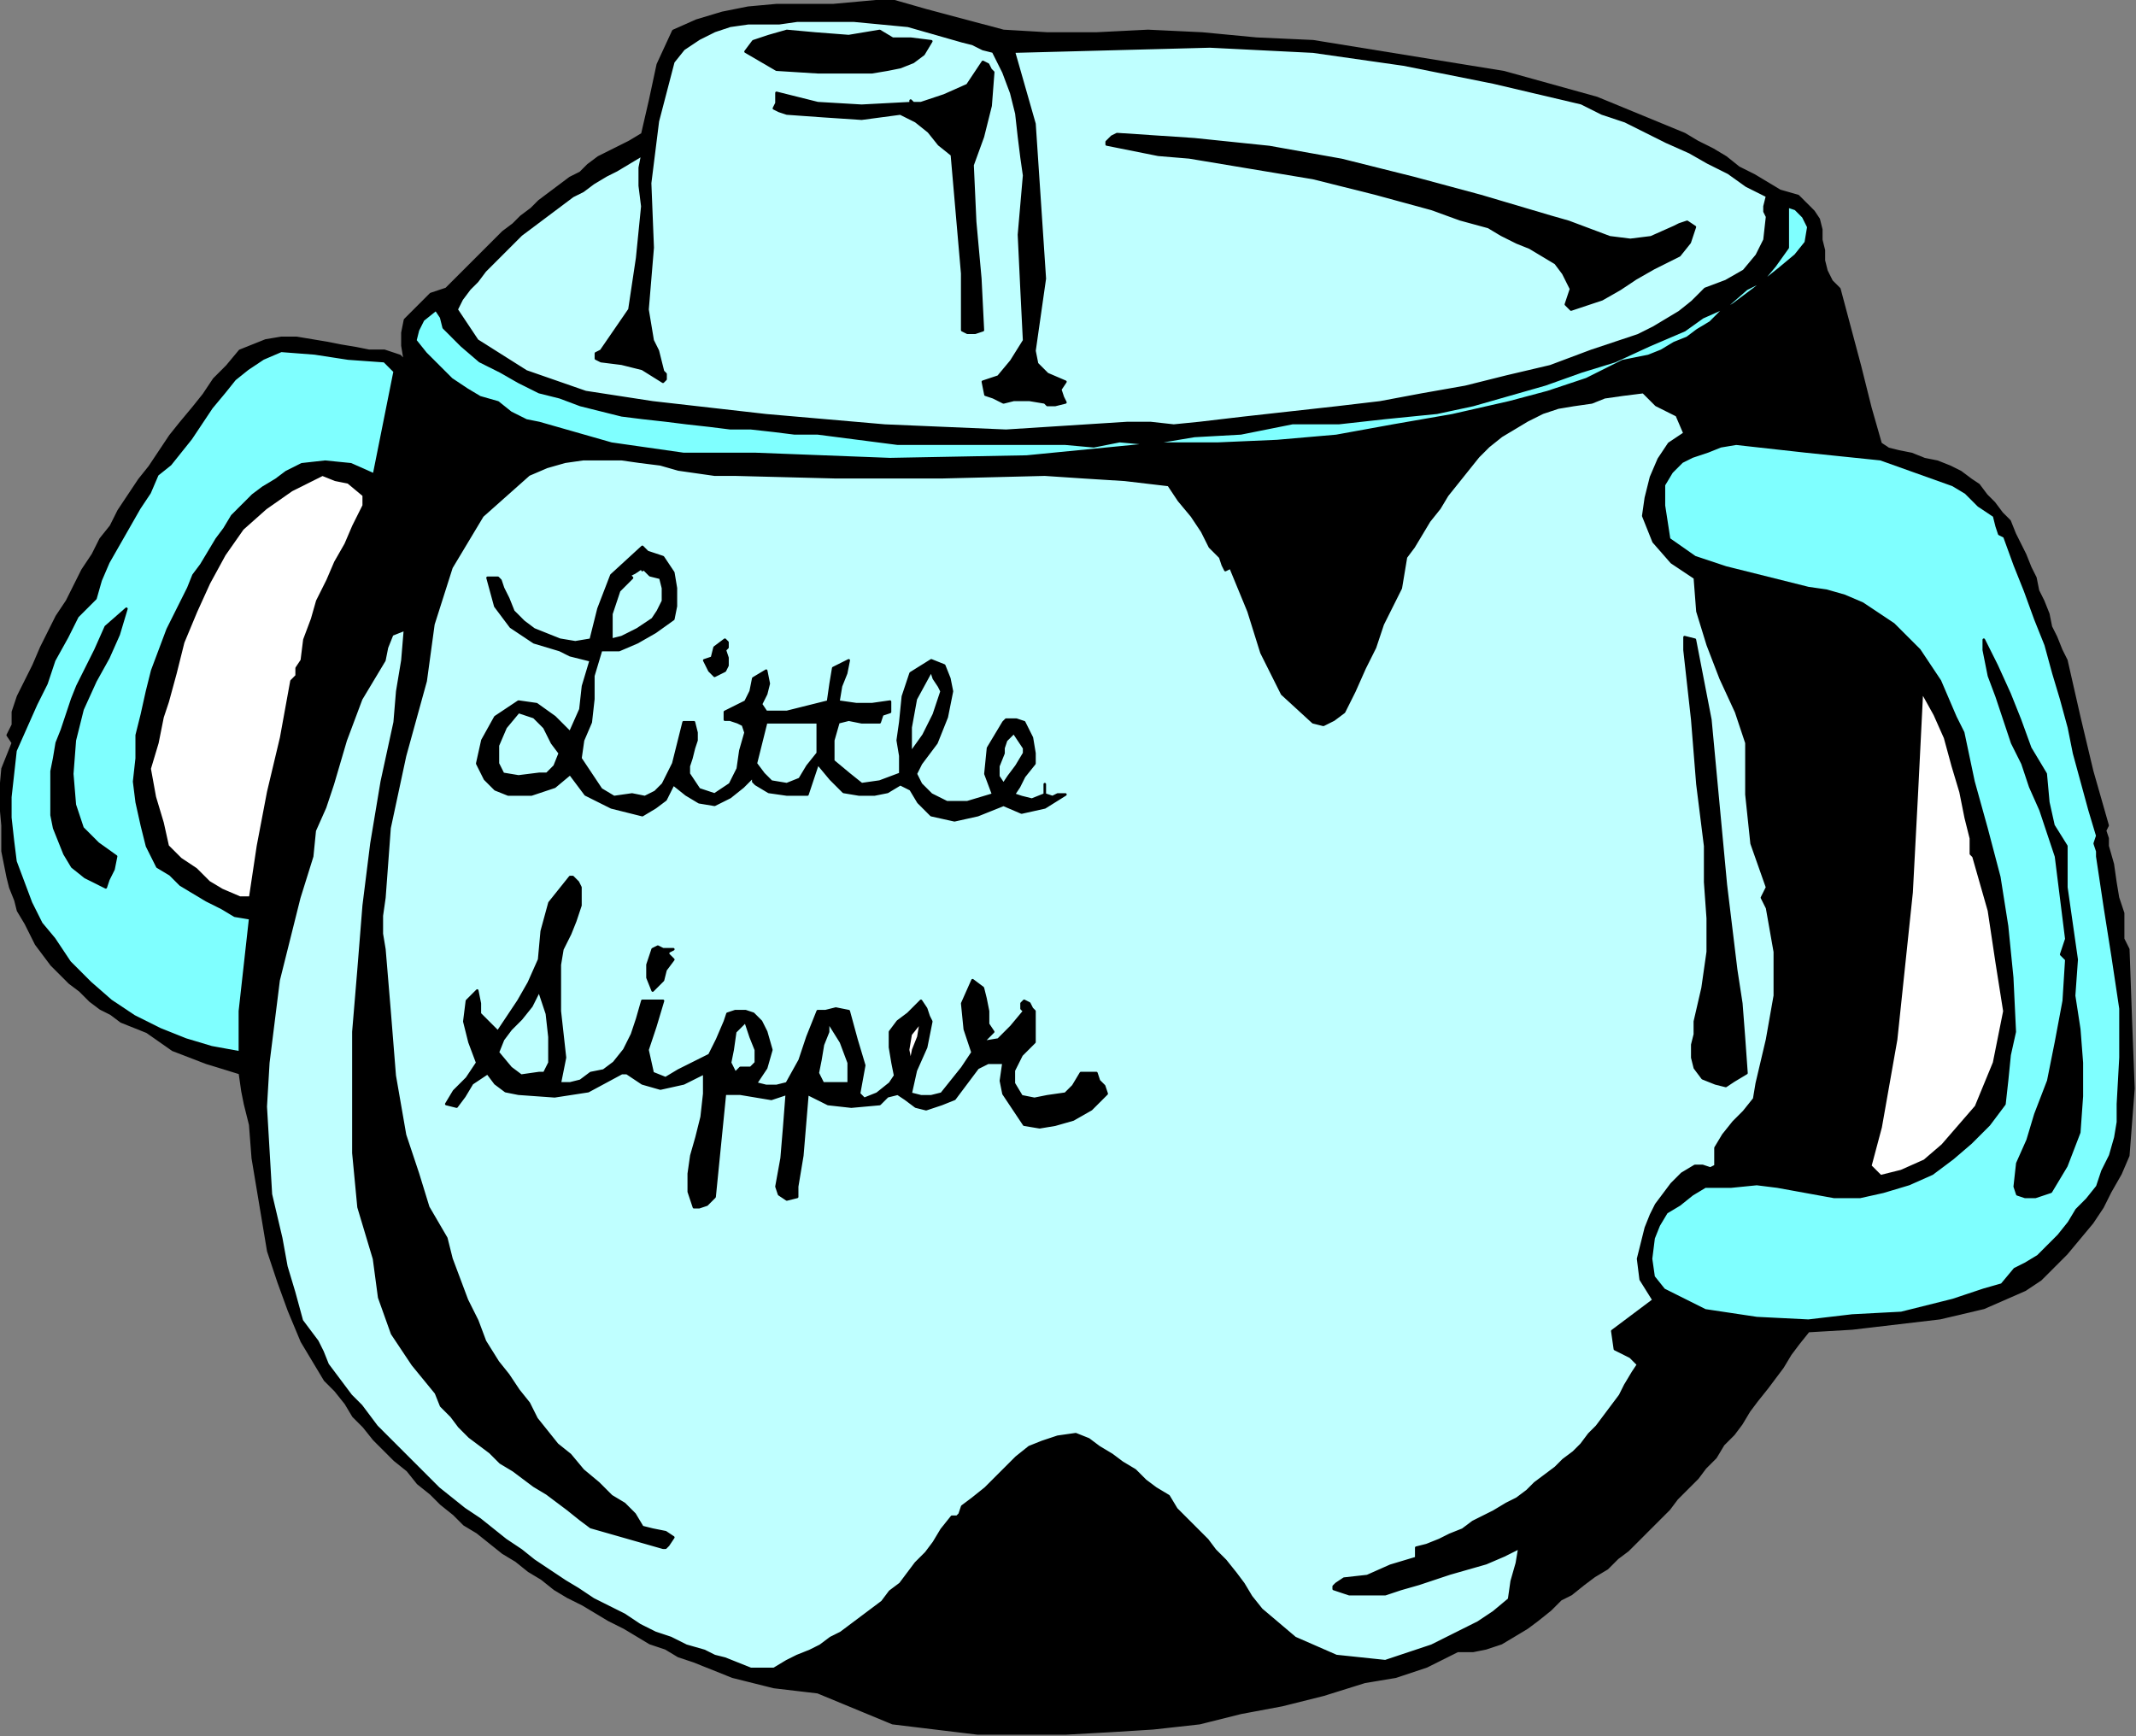 <?xml version="1.0" encoding="UTF-8" standalone="no"?>
<svg
   xmlns:dc="http://purl.org/dc/elements/1.1/"
   xmlns:cc="http://creativecommons.org/ns#"
   xmlns:rdf="http://www.w3.org/1999/02/22-rdf-syntax-ns#"
   xmlns:svg="http://www.w3.org/2000/svg"
   xmlns="http://www.w3.org/2000/svg"
   xmlns:sodipodi="http://sodipodi.sourceforge.net/DTD/sodipodi-0.dtd"
   xmlns:inkscape="http://www.inkscape.org/namespaces/inkscape"
   version="1.0"
   width="140.208mm"
   height="113.961mm"
   id="svg61"
   sodipodi:docname="OBSSG549.WMF">
  <rect width="100%" height="100%" fill="#808080" stroke="none"/>
  <sodipodi:namedview
     pagecolor="#ffffff"
     bordercolor="#666666"
     borderopacity="1"
     objecttolerance="10"
     gridtolerance="10"
     guidetolerance="10"
     inkscape:pageopacity="0"
     inkscape:pageshadow="2"
     inkscape:window-width="640"
     inkscape:window-height="480"
     id="namedview63" />
  <defs
     id="defs3">
    <pattern
       id="WMFhbasepattern"
       patternUnits="userSpaceOnUse"
       width="6"
       height="6"
       x="0"
       y="0" />
  </defs>
  <path
     style="fill:#000000;fill-rule:evenodd;fill-opacity:1;stroke:#000000;stroke-width:0.64px;stroke-linecap:round;stroke-linejoin:round;stroke-miterlimit:4;stroke-dasharray:none;stroke-opacity:1;"
     d="  M 248.96,7.68   L 259.84,8.32   L 272,8.32   L 284.8,7.68   L 284.8,7.68   L 298.24,8.32   L 311.68,9.6   L 325.76,10.24   L 325.76,10.24   L 349.44,14.08   L 373.12,17.92   L 396.16,24.32   L 417.92,33.28   L 417.92,33.28   L 421.12,35.2   L 424.96,37.12   L 428.16,39.04   L 431.36,41.6   L 435.2,43.52   L 438.4,45.44   L 441.6,47.36   L 446.08,48.64   L 446.08,48.64   L 448,50.56   L 449.92,52.48   L 451.2,54.4   L 451.84,56.96   L 451.84,59.52   L 452.48,62.08   L 452.48,64.64   L 453.12,67.2   L 454.4,69.76   L 456.32,71.68   L 456.32,71.68   L 458.88,81.28   L 461.44,90.88   L 464,101.12   L 466.56,110.08   L 466.56,110.08   L 468.48,111.36   L 471.04,112   L 474.24,112.64   L 474.24,112.64   L 477.44,113.92   L 480.64,114.56   L 483.84,115.84   L 486.4,117.12   L 488.96,119.04   L 490.88,120.32   L 492.8,122.88   L 494.72,124.8   L 496.64,127.36   L 498.56,129.28   L 499.84,132.48   L 501.12,135.04   L 502.4,137.6   L 503.68,140.8   L 504.96,143.36   L 505.6,146.56   L 506.88,149.12   L 508.16,152.32   L 508.8,155.52   L 510.08,158.08   L 511.36,161.28   L 512.64,163.84   L 512.64,163.84   L 515.84,177.92   L 519.04,191.36   L 522.88,204.8   L 522.88,204.8   L 522.24,206.08   L 522.88,208   L 522.88,209.92   L 522.88,209.92   L 524.16,214.4   L 524.8,218.88   L 525.44,222.72   L 525.44,222.72   L 526.72,226.56   L 526.72,230.4   L 526.72,232.96   L 528,235.52   L 528,235.52   L 528.64,253.44   L 529.28,270.08   L 528,286.72   L 528,286.72   L 526.08,291.2   L 523.52,295.68   L 521.6,299.52   L 519.04,303.36   L 515.84,307.2   L 512.64,311.04   L 509.44,314.24   L 506.24,317.44   L 502.4,320   L 502.4,320   L 492.16,324.48   L 481.28,327.04   L 470.4,328.32   L 459.52,329.6   L 448.64,330.24   L 448.64,330.24   L 446.08,333.44   L 444.16,336   L 442.24,339.2   L 440.32,341.76   L 438.4,344.32   L 435.84,347.52   L 433.92,350.08   L 432,353.28   L 430.08,355.84   L 427.52,358.4   L 425.6,361.6   L 423.04,364.16   L 421.12,366.72   L 418.56,369.28   L 416,371.84   L 414.08,374.4   L 411.52,376.96   L 408.96,379.52   L 406.4,382.08   L 403.84,384.64   L 401.28,386.56   L 398.72,389.12   L 395.52,391.04   L 392.96,392.96   L 389.76,395.52   L 387.2,396.8   L 387.2,396.8   L 384.64,399.36   L 381.44,401.92   L 378.88,403.84   L 375.68,405.76   L 372.48,407.68   L 368.64,408.96   L 365.44,409.6   L 361.6,409.6   L 361.6,409.6   L 353.92,413.44   L 346.24,416   L 338.56,417.28   L 338.56,417.28   L 328.32,420.48   L 318.08,423.04   L 307.84,424.96   L 297.6,427.52   L 297.6,427.52   L 286.08,428.8   L 275.84,429.44   L 264.32,430.08   L 264.32,430.08   L 242.56,430.08   L 221.44,427.52   L 202.88,419.84   L 202.88,419.84   L 192,418.56   L 181.76,416   L 172.16,412.16   L 172.16,412.16   L 168.32,410.88   L 165.12,408.96   L 161.28,407.68   L 158.08,405.76   L 154.88,403.84   L 151.04,401.92   L 147.84,400   L 144.64,398.08   L 140.8,396.16   L 137.6,394.24   L 134.4,391.68   L 131.2,389.76   L 128,387.2   L 124.8,385.28   L 121.6,382.72   L 118.4,380.16   L 115.2,378.24   L 112.64,375.68   L 109.44,373.12   L 106.88,370.56   L 103.68,368   L 101.12,364.8   L 97.92,362.24   L 95.36,359.68   L 92.8,357.12   L 90.24,353.92   L 87.68,351.36   L 85.76,348.16   L 83.2,344.96   L 80.64,342.4   L 78.72,339.2   L 76.8,336   L 74.88,332.8   L 74.88,332.8   L 71.68,325.12   L 69.12,318.08   L 66.56,310.4   L 65.28,302.72   L 64,295.04   L 62.72,287.36   L 62.08,279.04   L 62.08,279.04   L 60.8,273.92   L 60.16,270.72   L 59.52,266.24   L 59.52,266.24   L 51.2,263.68   L 42.88,260.48   L 36.48,256   L 36.48,256   L 33.28,254.72   L 30.08,253.44   L 27.52,251.52   L 24.96,250.24   L 22.4,248.32   L 19.84,245.76   L 17.28,243.84   L 15.36,241.92   L 12.8,239.36   L 10.88,236.8   L 8.96,234.24   L 7.68,231.68   L 6.4,229.12   L 4.48,225.92   L 3.84,223.36   L 2.56,220.16   L 1.92,217.6   L 1.28,214.4   L 0.64,211.2   L 0.64,208   L 0.64,204.8   L 0.64,204.8   L 0,197.76   L 0.64,190.72   L 3.2,184.32   L 3.2,184.32   L 1.92,182.4   L 3.2,179.84   L 3.2,176.64   L 3.2,176.64   L 4.48,172.8   L 6.4,168.96   L 8.32,165.12   L 10.24,160.64   L 12.16,156.8   L 14.08,152.96   L 16.64,149.12   L 18.56,145.28   L 20.48,141.44   L 23.04,137.6   L 24.96,133.76   L 27.52,130.56   L 29.44,126.72   L 32,122.88   L 34.56,119.04   L 37.12,115.84   L 39.68,112   L 42.24,108.16   L 44.8,104.96   L 48,101.12   L 50.56,97.92   L 53.12,94.08   L 56.32,90.88   L 59.52,87.04   L 59.52,87.04   L 62.72,85.76   L 65.92,84.48   L 69.76,83.84   L 73.6,83.84   L 77.44,84.48   L 81.28,85.12   L 84.48,85.76   L 88.32,86.4   L 91.52,87.04   L 95.36,87.04   L 95.36,87.04   L 97.28,87.68   L 99.2,88.32   L 100.48,89.6   L 100.48,89.6   L 99.84,85.76   L 99.84,82.56   L 100.48,79.36   L 100.48,79.36   L 103.68,76.16   L 106.88,72.96   L 110.72,71.68   L 110.72,71.68   L 112.64,69.76   L 114.56,67.84   L 116.48,65.92   L 118.4,64   L 120.32,62.08   L 122.88,59.52   L 124.8,57.6   L 127.36,55.68   L 129.28,53.76   L 131.84,51.84   L 133.76,49.92   L 136.32,48   L 138.88,46.08   L 141.44,44.16   L 144,42.88   L 145.92,40.96   L 148.48,39.04   L 151.04,37.76   L 153.6,36.48   L 156.16,35.2   L 159.36,33.28   L 159.36,33.28   L 161.28,24.96   L 163.2,16   L 167.04,7.68   L 167.04,7.68   L 172.8,5.12   L 179.2,3.2   L 185.6,1.92   L 192.64,1.28   L 199.68,1.28   L 206.72,1.28   L 213.76,0.64   L 220.8,0   L 220.8,0   L 229.76,2.56   L 239.36,5.12   L 248.96,7.68  z "
     id="path5" />
  <path
     style="fill:#bfffff;fill-rule:evenodd;fill-opacity:1;stroke:#000000;stroke-width:0.64px;stroke-linecap:round;stroke-linejoin:round;stroke-miterlimit:4;stroke-dasharray:none;stroke-opacity:1;"
     d="  M 238.72,10.24   L 241.28,10.88   L 243.84,12.16   L 246.4,12.8   L 246.4,12.8   L 248.96,17.92   L 250.88,23.04   L 252.16,28.16   L 252.8,33.92   L 253.44,39.04   L 254.08,43.52   L 254.08,43.52   L 252.8,58.24   L 253.44,71.68   L 254.08,84.48   L 254.08,84.48   L 250.88,89.6   L 247.68,93.44   L 243.84,94.72   L 243.84,94.72   L 244.48,97.92   L 246.4,98.56   L 248.96,99.84   L 248.96,99.84   L 251.52,99.2   L 255.36,99.2   L 259.2,99.84   L 259.2,99.84   L 259.84,100.48   L 261.76,100.48   L 264.32,99.84   L 264.32,99.84   L 263.68,98.56   L 263.04,96.64   L 264.32,94.72   L 264.32,94.72   L 259.84,92.8   L 257.28,90.24   L 256.64,87.04   L 256.64,87.04   L 259.2,69.12   L 257.92,49.92   L 256.64,30.72   L 251.52,12.8   L 251.52,12.8   L 275.84,12.16   L 300.16,11.52   L 325.76,12.8   L 325.76,12.8   L 348.16,16   L 370.56,20.48   L 392.32,25.6   L 392.32,25.6   L 397.44,28.16   L 403.2,30.08   L 408.32,32.64   L 413.44,35.2   L 419.2,37.76   L 423.68,40.32   L 428.8,42.88   L 433.28,46.08   L 438.4,48.64   L 438.4,48.64   L 437.76,51.2   L 437.76,52.48   L 438.4,53.76   L 438.4,53.76   L 437.76,59.52   L 435.84,63.36   L 432.64,67.2   L 428.16,69.76   L 423.04,71.68   L 423.04,71.68   L 419.84,74.88   L 416.64,77.44   L 413.44,79.36   L 410.24,81.28   L 406.4,83.2   L 402.56,84.48   L 398.72,85.76   L 394.88,87.04   L 394.88,87.04   L 384.64,90.88   L 373.76,93.44   L 363.52,96   L 352.64,97.92   L 342.4,99.84   L 331.52,101.12   L 320,102.4   L 308.48,103.68   L 297.6,104.96   L 297.6,104.96   L 291.2,105.6   L 285.44,104.96   L 279.68,104.96   L 279.68,104.96   L 249.6,106.88   L 219.52,105.6   L 190.08,103.04   L 161.92,99.84   L 161.92,99.84   L 145.28,97.28   L 130.56,92.16   L 118.4,84.48   L 118.4,84.48   L 113.28,76.8   L 114.56,74.24   L 116.48,71.68   L 118.4,69.76   L 120.32,67.2   L 122.88,64.64   L 124.8,62.72   L 126.72,60.8   L 129.28,58.24   L 131.84,56.32   L 134.4,54.4   L 136.96,52.48   L 139.52,50.56   L 142.08,48.64   L 144.64,47.36   L 147.2,45.44   L 150.4,43.52   L 152.96,42.24   L 156.16,40.32   L 159.36,38.4   L 159.36,38.4   L 158.72,41.6   L 158.72,46.08   L 159.36,51.2   L 159.36,51.2   L 158.08,64   L 156.16,76.8   L 149.12,87.04   L 149.12,87.04   L 147.84,87.68   L 147.84,88.96   L 149.12,89.6   L 149.12,89.6   L 154.24,90.24   L 159.36,91.52   L 164.48,94.72   L 164.48,94.72   L 165.12,94.08   L 165.12,92.8   L 164.48,92.16   L 164.48,92.16   L 163.84,89.6   L 163.2,87.04   L 161.92,84.48   L 161.92,84.48   L 160.64,76.8   L 161.28,69.12   L 161.92,61.44   L 161.92,61.44   L 161.28,45.44   L 163.2,30.08   L 167.04,15.36   L 167.04,15.36   L 169.6,12.16   L 173.44,9.6   L 177.28,7.68   L 181.12,6.4   L 185.6,5.76   L 189.44,5.76   L 193.28,5.76   L 197.76,5.12   L 197.76,5.12   L 211.84,5.12   L 225.28,6.4   L 238.72,10.24  z "
     id="path7" />
  <path
     style="fill:#000000;fill-rule:evenodd;fill-opacity:1;stroke:#000000;stroke-width:0.64px;stroke-linecap:round;stroke-linejoin:round;stroke-miterlimit:4;stroke-dasharray:none;stroke-opacity:1;"
     d="  M 218.24,7.68   L 221.44,9.6   L 225.92,9.6   L 231.04,10.24   L 231.04,10.24   L 229.12,13.44   L 226.56,15.36   L 223.36,16.64   L 220.16,17.28   L 216.32,17.92   L 213.12,17.92   L 213.12,17.92   L 202.88,17.92   L 192.64,17.28   L 184.96,12.8   L 184.96,12.8   L 186.88,10.24   L 190.72,8.96   L 195.2,7.68   L 195.2,7.68   L 202.24,8.32   L 210.56,8.96   L 218.24,7.68  z "
     id="path9" />
  <path
     style="fill:#000000;fill-rule:evenodd;fill-opacity:1;stroke:#000000;stroke-width:0.64px;stroke-linecap:round;stroke-linejoin:round;stroke-miterlimit:4;stroke-dasharray:none;stroke-opacity:1;"
     d="  M 246.4,17.92   L 245.76,26.24   L 243.84,33.92   L 241.28,40.96   L 241.28,40.96   L 241.92,55.04   L 243.2,69.12   L 243.84,81.92   L 243.84,81.92   L 241.92,82.56   L 240,82.56   L 238.72,81.92   L 238.72,81.92   L 238.72,67.84   L 237.44,53.12   L 236.16,38.4   L 236.16,38.4   L 232.96,35.84   L 230.4,32.64   L 227.2,30.08   L 223.36,28.16   L 223.36,28.16   L 213.76,29.44   L 204.16,28.8   L 195.2,28.16   L 195.2,28.16   L 193.28,27.52   L 192,26.88   L 192.64,25.6   L 192.64,25.6   L 192.64,23.04   L 202.88,25.6   L 213.76,26.24   L 225.92,25.6   L 225.92,25.6   L 225.92,24.96   L 226.56,25.6   L 228.48,25.6   L 228.48,25.6   L 234.24,23.68   L 240,21.12   L 243.84,15.36   L 243.84,15.36   L 245.12,16   L 245.76,17.28   L 246.4,17.92  z "
     id="path11" />
  <path
     style="fill:#000000;fill-rule:evenodd;fill-opacity:1;stroke:#000000;stroke-width:0.64px;stroke-linecap:round;stroke-linejoin:round;stroke-miterlimit:4;stroke-dasharray:none;stroke-opacity:1;"
     d="  M 384.64,53.76   L 389.12,55.04   L 394.24,56.96   L 399.36,58.88   L 404.48,59.52   L 409.6,58.88   L 415.36,56.32   L 415.36,56.32   L 416.64,55.68   L 418.56,55.04   L 420.48,56.32   L 420.48,56.32   L 419.2,60.16   L 416.64,63.36   L 412.8,65.28   L 410.24,66.56   L 410.24,66.56   L 405.76,69.12   L 401.92,71.68   L 397.44,74.24   L 393.6,75.52   L 389.76,76.8   L 389.76,76.8   L 388.48,75.52   L 389.12,73.6   L 389.76,71.68   L 389.76,71.68   L 387.84,67.84   L 385.92,65.28   L 382.72,63.36   L 379.52,61.44   L 376.32,60.16   L 372.48,58.24   L 369.28,56.32   L 369.28,56.32   L 362.24,54.4   L 355.2,51.84   L 348.16,49.92   L 341.12,48   L 333.44,46.08   L 325.76,44.16   L 318.08,42.88   L 310.4,41.6   L 302.72,40.32   L 295.04,39.04   L 287.36,38.4   L 287.36,38.4   L 274.56,35.84   L 274.56,35.2   L 275.84,33.92   L 277.12,33.28   L 277.12,33.28   L 296.32,34.56   L 314.88,36.48   L 332.8,39.68   L 350.72,44.16   L 367.36,48.64   L 384.64,53.76  z "
     id="path13" />
  <path
     style="fill:#7fffff;fill-rule:evenodd;fill-opacity:1;stroke:#000000;stroke-width:0.64px;stroke-linecap:round;stroke-linejoin:round;stroke-miterlimit:4;stroke-dasharray:none;stroke-opacity:1;"
     d="  M 448.64,56.32   L 448,60.16   L 445.44,63.36   L 441.6,66.56   L 438.4,69.12   L 438.4,69.12   L 435.2,71.68   L 432.64,73.6   L 430.08,75.52   L 426.88,77.44   L 424.32,80   L 421.12,81.92   L 418.56,83.84   L 415.36,85.12   L 412.16,87.04   L 408.96,88.32   L 405.76,88.96   L 402.56,89.6   L 402.56,89.6   L 402.56,89.6   L 393.6,94.08   L 384,97.28   L 374.4,99.84   L 374.4,99.84   L 360.32,103.04   L 345.6,105.6   L 331.52,108.16   L 316.8,109.44   L 302.08,110.08   L 287.36,110.08   L 287.36,110.08   L 254.72,113.28   L 220.8,113.92   L 187.52,112.64   L 187.52,112.64   L 169.6,112.64   L 151.68,110.08   L 133.76,104.96   L 133.76,104.96   L 130.56,104.32   L 126.72,102.4   L 123.52,99.84   L 123.52,99.84   L 119.04,98.56   L 115.84,96.64   L 112,94.08   L 108.8,90.88   L 105.6,87.68   L 103.04,84.48   L 103.04,84.48   L 103.68,81.92   L 104.96,79.36   L 108.16,76.8   L 108.16,76.8   L 109.44,78.72   L 110.08,81.28   L 110.72,81.92   L 110.72,81.92   L 114.56,85.76   L 119.04,89.6   L 124.16,92.16   L 128.64,94.72   L 133.76,97.28   L 138.88,98.56   L 144,100.48   L 149.12,101.76   L 154.24,103.04   L 159.36,103.68   L 165.12,104.32   L 170.24,104.96   L 176,105.6   L 181.12,106.24   L 186.24,106.24   L 192,106.88   L 197.12,107.52   L 202.88,107.52   L 202.88,107.52   L 222.72,110.08   L 243.84,110.08   L 264.32,110.08   L 264.32,110.08   L 271.36,110.72   L 277.76,109.44   L 284.8,110.08   L 284.8,110.08   L 296.32,108.16   L 307.84,107.52   L 320.64,104.96   L 320.64,104.96   L 332.16,104.96   L 343.68,103.68   L 356.48,102.4   L 356.48,102.4   L 365.44,100.48   L 374.4,97.92   L 383.36,95.36   L 392.32,92.16   L 400.64,89.6   L 408.96,85.76   L 417.92,81.92   L 417.92,81.92   L 422.4,78.72   L 428.16,76.16   L 433.28,71.68   L 433.28,71.68   L 437.12,69.76   L 440.32,65.92   L 443.52,61.44   L 443.52,61.44   L 443.52,51.2   L 445.44,51.84   L 447.36,53.76   L 448.64,56.32  z "
     id="path15" />
  <path
     style="fill:#7fffff;fill-rule:evenodd;fill-opacity:1;stroke:#000000;stroke-width:0.64px;stroke-linecap:round;stroke-linejoin:round;stroke-miterlimit:4;stroke-dasharray:none;stroke-opacity:1;"
     d="  M 95.36,89.6   L 96.64,90.88   L 97.28,91.52   L 97.92,92.16   L 97.92,92.16   L 92.8,117.76   L 87.04,115.2   L 80.64,114.56   L 74.88,115.2   L 74.88,115.2   L 71.04,117.12   L 68.48,119.04   L 65.28,120.96   L 62.72,122.88   L 60.16,125.44   L 57.6,128   L 55.68,131.2   L 53.76,133.76   L 51.84,136.96   L 49.92,140.16   L 48,142.72   L 46.72,145.92   L 46.72,145.92   L 44.16,151.04   L 41.6,156.16   L 39.68,161.28   L 37.76,166.4   L 36.48,171.52   L 35.2,177.28   L 33.92,182.4   L 33.92,188.16   L 33.28,193.92   L 33.92,199.04   L 35.2,204.8   L 36.48,209.92   L 39.04,215.04   L 39.04,215.04   L 42.24,216.96   L 44.8,219.52   L 48,221.44   L 51.2,223.36   L 55.04,225.28   L 58.24,227.2   L 62.08,227.84   L 62.08,227.84   L 60.8,239.36   L 59.52,250.88   L 59.52,261.12   L 59.52,261.12   L 52.48,259.84   L 46.08,257.92   L 39.68,255.36   L 33.28,252.16   L 27.52,248.32   L 22.4,243.84   L 17.28,238.72   L 13.44,232.96   L 13.44,232.96   L 10.24,229.12   L 7.68,224   L 5.76,218.88   L 3.84,213.76   L 3.2,208.64   L 2.56,202.88   L 2.56,197.76   L 3.2,192   L 3.2,192   L 3.84,186.24   L 6.4,180.48   L 8.96,174.72   L 11.52,169.6   L 13.44,163.84   L 13.44,163.84   L 16.64,158.08   L 19.2,152.96   L 23.68,148.48   L 23.68,148.48   L 24.96,144   L 26.88,139.52   L 29.44,135.04   L 32,130.56   L 34.56,126.08   L 37.12,122.24   L 39.04,117.76   L 39.04,117.76   L 42.24,115.2   L 44.8,112   L 47.36,108.8   L 49.92,104.96   L 52.48,101.12   L 55.68,97.28   L 58.24,94.08   L 61.44,91.52   L 65.28,88.96   L 69.76,87.04   L 69.76,87.04   L 78.08,87.68   L 86.4,88.96   L 95.36,89.6  z "
     id="path17" />
  <path
     style="fill:#bfffff;fill-rule:evenodd;fill-opacity:1;stroke:#000000;stroke-width:0.64px;stroke-linecap:round;stroke-linejoin:round;stroke-miterlimit:4;stroke-dasharray:none;stroke-opacity:1;"
     d="  M 417.92,107.52   L 414.08,110.08   L 411.52,113.92   L 409.6,118.4   L 408.32,123.52   L 407.68,128   L 407.68,128   L 410.24,134.4   L 414.72,139.52   L 420.48,143.36   L 420.48,143.36   L 421.12,151.68   L 423.68,160   L 426.88,168.32   L 430.72,176.64   L 433.28,184.32   L 433.28,184.32   L 433.28,197.12   L 434.56,209.28   L 438.4,220.16   L 438.4,220.16   L 437.12,222.72   L 437.76,224   L 438.4,225.28   L 438.4,225.28   L 440.32,236.16   L 440.32,247.04   L 438.4,257.92   L 435.84,268.8   L 435.84,268.8   L 435.2,272.64   L 432.64,275.84   L 430.08,278.4   L 427.52,281.6   L 425.6,284.8   L 425.6,289.28   L 425.6,289.28   L 424.32,289.92   L 422.4,289.28   L 420.48,289.28   L 420.48,289.28   L 417.28,291.2   L 414.72,293.76   L 412.8,296.32   L 410.88,298.88   L 409.6,301.44   L 408.32,304.64   L 407.68,307.2   L 407.68,307.2   L 406.4,312.32   L 407.04,317.44   L 410.24,322.56   L 410.24,322.56   L 400,330.24   L 400.64,334.72   L 404.48,336.64   L 406.4,338.56   L 405.12,340.48   L 405.12,340.48   L 403.2,343.68   L 401.92,346.24   L 400,348.8   L 398.08,351.36   L 396.16,353.92   L 394.24,355.84   L 392.32,358.4   L 390.4,360.32   L 387.84,362.24   L 385.92,364.16   L 383.36,366.08   L 380.8,368   L 378.88,369.92   L 376.32,371.84   L 373.76,373.12   L 370.56,375.04   L 368,376.32   L 365.44,377.6   L 362.88,379.52   L 359.68,380.8   L 357.12,382.08   L 353.92,383.36   L 351.36,384   L 351.36,384   L 351.36,386.56   L 344.96,388.48   L 339.2,391.04   L 333.44,391.68   L 333.44,391.68   L 331.52,392.96   L 330.88,393.6   L 330.88,394.24   L 330.88,394.24   L 334.72,395.52   L 339.2,395.52   L 343.68,395.52   L 347.52,394.24   L 352,392.96   L 355.84,391.68   L 359.68,390.4   L 364.16,389.12   L 364.16,389.12   L 368.64,387.84   L 373.12,385.92   L 376.96,384   L 376.96,384   L 376.32,387.84   L 375.04,392.32   L 374.4,396.8   L 374.4,396.8   L 370.56,400   L 366.72,402.56   L 362.88,404.48   L 359.04,406.4   L 355.2,408.32   L 351.36,409.6   L 347.52,410.88   L 343.68,412.16   L 343.68,412.16   L 331.52,410.88   L 321.28,406.4   L 312.96,399.36   L 312.96,399.36   L 310.4,396.16   L 308.48,392.96   L 306.56,390.4   L 304,387.2   L 301.44,384.64   L 299.52,382.08   L 296.96,379.52   L 294.4,376.96   L 291.84,374.4   L 289.92,371.2   L 289.92,371.2   L 286.72,369.28   L 284.16,367.36   L 281.6,364.8   L 278.4,362.88   L 275.84,360.96   L 272.64,359.04   L 270.08,357.12   L 266.88,355.84   L 266.88,355.84   L 262.4,356.48   L 258.56,357.76   L 255.36,359.04   L 252.16,361.6   L 249.6,364.16   L 247.04,366.72   L 244.48,369.28   L 241.28,371.84   L 238.72,373.76   L 238.72,373.76   L 238.08,375.68   L 237.44,376.32   L 236.16,376.32   L 236.16,376.32   L 233.6,379.52   L 231.68,382.72   L 229.76,385.28   L 227.2,387.84   L 225.28,390.4   L 223.36,392.96   L 220.8,394.88   L 218.88,397.44   L 216.32,399.36   L 213.76,401.28   L 211.2,403.2   L 208.64,405.12   L 206.08,406.4   L 203.52,408.32   L 200.96,409.6   L 197.76,410.88   L 195.2,412.16   L 195.2,412.16   L 192,414.08   L 188.8,414.08   L 186.24,414.08   L 183.04,412.8   L 179.84,411.52   L 177.28,410.88   L 174.72,409.6   L 174.72,409.6   L 170.24,408.32   L 166.4,406.4   L 162.56,405.12   L 158.72,403.2   L 154.88,400.64   L 151.04,398.72   L 147.2,396.8   L 143.36,394.24   L 140.16,392.32   L 136.32,389.76   L 132.48,387.2   L 129.28,384.64   L 125.44,382.08   L 122.24,379.52   L 119.04,376.96   L 115.2,374.4   L 112,371.84   L 108.8,369.28   L 105.6,366.08   L 105.6,366.08   L 103.04,363.52   L 100.48,360.96   L 97.92,358.4   L 96,356.48   L 93.44,353.92   L 91.52,351.36   L 89.6,348.8   L 87.04,346.24   L 85.12,343.68   L 83.2,341.12   L 81.28,338.56   L 80,335.36   L 80,335.36   L 78.72,332.8   L 76.8,330.24   L 74.88,327.68   L 74.88,327.68   L 72.96,320.64   L 71.04,314.24   L 69.76,307.2   L 69.76,307.2   L 69.76,307.2   L 67.2,296.32   L 66.56,285.44   L 65.92,274.56   L 66.56,263.68   L 67.84,253.44   L 69.12,243.2   L 71.68,232.96   L 74.24,222.72   L 77.44,212.48   L 77.44,212.48   L 78.08,206.08   L 80.64,200.32   L 82.56,194.56   L 82.56,194.56   L 85.76,183.68   L 89.6,173.44   L 95.36,163.84   L 95.36,163.84   L 96,160.64   L 97.28,157.44   L 100.48,156.16   L 100.48,156.16   L 99.84,163.84   L 98.56,171.52   L 97.92,179.2   L 97.92,179.2   L 97.92,179.2   L 94.72,193.92   L 92.16,209.28   L 90.24,224.64   L 88.96,240.64   L 87.68,256   L 87.68,271.36   L 87.68,271.36   L 87.68,286.08   L 88.96,299.52   L 92.8,312.32   L 92.8,312.32   L 94.08,321.92   L 97.28,330.88   L 102.4,338.56   L 108.16,345.6   L 108.16,345.6   L 109.44,348.8   L 112,351.36   L 113.92,353.92   L 116.48,356.48   L 119.04,358.4   L 121.6,360.32   L 124.16,362.88   L 127.36,364.8   L 129.92,366.72   L 132.48,368.64   L 135.68,370.56   L 138.24,372.48   L 140.8,374.4   L 144,376.96   L 146.56,378.88   L 146.56,378.88   L 164.48,384   L 165.12,384   L 165.76,383.36   L 167.04,381.44   L 167.04,381.44   L 165.12,380.16   L 161.92,379.52   L 159.36,378.88   L 159.36,378.88   L 157.44,375.68   L 154.88,373.12   L 151.68,371.2   L 151.68,371.2   L 148.48,368   L 144.64,364.8   L 141.44,360.96   L 141.44,360.96   L 138.24,358.4   L 135.68,355.2   L 133.12,352   L 131.2,348.16   L 128.64,344.96   L 126.08,341.12   L 123.52,337.92   L 123.52,337.92   L 120.32,332.8   L 118.4,327.68   L 115.84,322.56   L 113.92,317.44   L 112,312.32   L 110.72,307.2   L 110.72,307.2   L 106.24,299.52   L 103.68,291.2   L 100.48,281.6   L 100.48,281.6   L 97.92,266.88   L 96.64,250.88   L 95.36,235.52   L 95.36,235.52   L 94.72,231.68   L 94.72,227.2   L 95.36,222.72   L 95.36,222.72   L 96.64,205.44   L 100.48,187.52   L 105.6,168.96   L 105.6,168.96   L 107.52,154.88   L 112,140.8   L 119.68,128   L 131.2,117.76   L 131.2,117.76   L 135.68,115.84   L 140.16,114.56   L 144.64,113.92   L 149.76,113.92   L 154.24,113.92   L 158.72,114.56   L 163.84,115.2   L 168.32,116.48   L 172.8,117.12   L 177.28,117.76   L 182.4,117.76   L 182.4,117.76   L 207.36,118.4   L 233.6,118.4   L 259.2,117.76   L 259.2,117.76   L 268.8,118.4   L 279.04,119.04   L 289.92,120.32   L 289.92,120.32   L 292.48,124.16   L 295.68,128   L 298.24,131.84   L 300.16,135.68   L 302.72,138.24   L 302.72,138.24   L 303.36,140.16   L 304,141.44   L 305.28,140.8   L 305.28,140.8   L 309.76,151.68   L 312.96,161.92   L 318.08,172.16   L 325.76,179.2   L 325.76,179.2   L 328.32,179.84   L 330.88,178.56   L 333.44,176.64   L 333.44,176.64   L 336,171.52   L 338.56,165.76   L 341.12,160.64   L 343.04,154.88   L 346.24,148.48   L 346.24,148.48   L 347.52,145.92   L 348.16,142.08   L 348.8,138.24   L 348.8,138.24   L 350.72,135.68   L 352.64,132.48   L 354.56,129.28   L 357.12,126.08   L 359.04,122.88   L 361.6,119.68   L 364.16,116.48   L 366.72,113.28   L 369.28,110.72   L 372.48,108.16   L 375.68,106.24   L 378.88,104.32   L 382.72,102.4   L 386.56,101.12   L 390.4,100.48   L 394.88,99.84   L 394.88,99.84   L 398.08,98.56   L 402.56,97.92   L 407.68,97.28   L 407.68,97.28   L 410.88,100.48   L 416,103.04   L 417.92,107.52  z "
     id="path19" />
  <path
     style="fill:#ffffff;fill-rule:evenodd;fill-opacity:1;stroke:#000000;stroke-width:0.64px;stroke-linecap:round;stroke-linejoin:round;stroke-miterlimit:4;stroke-dasharray:none;stroke-opacity:1;"
     d="  M 90.24,122.88   L 90.24,125.44   L 87.68,130.56   L 85.76,135.04   L 83.2,139.52   L 81.28,144   L 78.72,149.12   L 77.44,153.6   L 75.52,158.72   L 74.88,163.84   L 74.88,163.84   L 73.6,165.76   L 73.6,167.68   L 72.32,168.96   L 72.32,168.96   L 69.76,183.04   L 66.56,196.48   L 64,209.92   L 62.08,222.72   L 62.08,222.72   L 59.52,222.72   L 55.04,220.8   L 51.84,218.88   L 48.64,215.68   L 44.8,213.12   L 41.6,209.92   L 41.6,209.92   L 40.32,204.16   L 38.4,197.76   L 37.12,190.72   L 39.04,184.32   L 39.04,184.32   L 39.68,181.12   L 40.32,177.92   L 41.6,174.08   L 41.6,174.08   L 43.52,167.04   L 45.44,159.36   L 48.64,151.68   L 51.84,144.64   L 55.68,137.6   L 60.16,131.2   L 65.92,126.08   L 72.32,121.6   L 80,117.76   L 80,117.76   L 83.2,119.04   L 86.4,119.68   L 90.24,122.88  z "
     id="path21" />
  <path
     style="fill:#7fffff;fill-rule:evenodd;fill-opacity:1;stroke:#000000;stroke-width:0.64px;stroke-linecap:round;stroke-linejoin:round;stroke-miterlimit:4;stroke-dasharray:none;stroke-opacity:1;"
     d="  M 484.48,120.32   L 487.68,122.24   L 490.88,125.44   L 494.72,128   L 494.72,128   L 495.36,130.56   L 496,132.48   L 497.28,133.12   L 497.28,133.12   L 499.84,140.16   L 502.4,146.56   L 504.96,153.6   L 507.52,160   L 509.44,167.04   L 511.36,173.44   L 513.28,180.48   L 514.56,186.88   L 516.48,193.92   L 518.4,200.96   L 520.32,207.36   L 520.32,207.36   L 519.68,209.28   L 520.32,211.2   L 520.32,212.48   L 520.32,212.48   L 522.24,225.28   L 524.16,237.44   L 526.08,250.24   L 526.08,262.4   L 525.44,273.92   L 525.44,273.92   L 525.44,278.4   L 524.8,282.24   L 523.52,286.72   L 521.6,290.56   L 520.32,294.4   L 520.32,294.4   L 517.76,297.6   L 515.2,300.16   L 513.28,303.36   L 510.72,306.56   L 508.16,309.12   L 505.6,311.68   L 502.4,313.6   L 499.84,314.88   L 499.84,314.88   L 496.64,318.72   L 492.16,320   L 488.32,321.28   L 484.48,322.56   L 484.48,322.56   L 471.68,325.76   L 459.52,326.4   L 448.64,327.68   L 448.64,327.68   L 435.84,327.04   L 423.04,325.12   L 412.8,320   L 412.8,320   L 410.24,316.8   L 409.6,312.32   L 410.24,307.2   L 410.24,307.2   L 411.52,304   L 413.44,300.8   L 416.64,298.88   L 419.84,296.32   L 423.04,294.4   L 423.04,294.4   L 429.44,294.4   L 435.84,293.76   L 440.96,294.4   L 440.96,294.4   L 448,295.68   L 455.04,296.96   L 461.44,296.96   L 461.44,296.96   L 467.2,295.68   L 473.6,293.76   L 479.36,291.2   L 484.48,287.36   L 488.96,283.52   L 493.44,279.04   L 497.28,273.92   L 497.28,273.92   L 497.92,268.16   L 498.56,261.76   L 499.84,256   L 499.84,256   L 499.2,242.56   L 497.92,229.76   L 496,217.6   L 492.8,205.44   L 489.6,193.92   L 487.04,181.76   L 487.04,181.76   L 485.12,177.92   L 483.2,173.44   L 481.28,168.96   L 478.72,165.12   L 476.16,161.28   L 472.96,158.08   L 469.76,154.88   L 465.92,152.32   L 462.08,149.76   L 457.6,147.84   L 453.12,146.56   L 448.64,145.92   L 448.64,145.92   L 428.16,140.8   L 420.48,138.24   L 414.08,133.76   L 412.8,125.44   L 412.8,125.44   L 412.8,124.16   L 412.8,122.24   L 412.8,120.32   L 412.8,120.32   L 414.72,117.12   L 417.28,114.56   L 419.84,113.28   L 423.68,112   L 426.88,110.72   L 430.72,110.08   L 430.72,110.08   L 448,112   L 466.56,113.92   L 484.48,120.32  z "
     id="path23" />
  <path
     style="fill:#000000;fill-rule:evenodd;fill-opacity:1;stroke:#000000;stroke-width:0.64px;stroke-linecap:round;stroke-linejoin:round;stroke-miterlimit:4;stroke-dasharray:none;stroke-opacity:1;"
     d="  M 164.48,138.24   L 167.04,142.08   L 167.68,145.92   L 167.68,150.4   L 167.04,153.6   L 167.04,153.6   L 162.56,156.8   L 158.08,159.36   L 153.6,161.28   L 149.12,161.28   L 149.12,161.28   L 147.2,167.68   L 147.2,173.44   L 146.56,179.2   L 146.56,179.2   L 144.64,183.68   L 144,188.16   L 146.56,192   L 146.56,192   L 149.12,195.84   L 152.32,197.76   L 156.8,197.12   L 156.8,197.12   L 160,197.76   L 162.56,196.48   L 164.48,194.56   L 164.48,194.56   L 167.04,189.44   L 168.32,184.32   L 169.6,179.2   L 169.6,179.2   L 172.16,179.2   L 172.8,181.76   L 172.8,183.68   L 172.16,185.6   L 171.52,188.16   L 170.88,190.08   L 170.88,192   L 172.16,193.92   L 173.44,195.84   L 177.28,197.12   L 177.28,197.12   L 181.12,194.56   L 183.04,190.72   L 183.68,186.24   L 184.96,181.76   L 184.96,181.76   L 184.32,179.84   L 183.04,179.2   L 181.12,178.56   L 179.84,178.56   L 179.84,176.64   L 179.84,176.64   L 184.96,174.08   L 186.24,171.52   L 186.88,168.32   L 190.08,166.4   L 190.08,166.4   L 190.72,169.6   L 190.08,172.16   L 188.8,174.72   L 190.08,176.64   L 190.08,176.64   L 195.2,176.64   L 200.32,175.36   L 205.44,174.08   L 205.44,174.08   L 206.08,169.6   L 206.72,165.76   L 210.56,163.84   L 210.56,163.84   L 209.92,167.04   L 208.64,170.24   L 208,174.08   L 208,174.08   L 212.48,174.72   L 216.32,174.72   L 220.8,174.08   L 220.8,174.08   L 220.8,176.64   L 218.88,177.28   L 218.24,179.2   L 218.24,179.2   L 213.76,179.2   L 210.56,178.56   L 208,179.2   L 208,179.2   L 206.72,183.68   L 206.72,188.8   L 210.56,192   L 210.56,192   L 213.76,194.56   L 218.24,193.92   L 223.36,192   L 223.36,192   L 223.36,187.52   L 222.72,183.68   L 223.36,179.2   L 223.36,179.2   L 224,172.8   L 225.92,167.04   L 231.04,163.84   L 231.04,163.84   L 234.24,165.12   L 235.52,168.32   L 236.16,171.52   L 236.16,171.52   L 234.88,177.92   L 232.32,184.32   L 228.48,189.44   L 228.48,189.44   L 227.2,192   L 228.48,194.56   L 231.04,197.12   L 231.04,197.12   L 234.88,199.04   L 240,199.04   L 246.4,197.12   L 246.4,197.12   L 244.48,192   L 245.12,185.6   L 248.96,179.2   L 248.96,179.2   L 249.6,178.56   L 252.16,178.56   L 254.08,179.2   L 254.08,179.2   L 256,183.04   L 256.64,186.88   L 256.64,189.44   L 256.64,189.44   L 254.08,192.64   L 252.8,195.2   L 251.52,197.12   L 251.52,197.12   L 253.44,197.76   L 256,198.4   L 259.2,197.12   L 259.2,197.12   L 259.2,194.56   L 259.2,197.12   L 261.12,197.76   L 262.4,197.12   L 264.32,197.12   L 264.32,197.12   L 259.2,200.32   L 253.44,201.6   L 248.96,199.68   L 248.96,199.68   L 242.56,202.24   L 236.8,203.52   L 231.04,202.24   L 231.04,202.24   L 227.84,199.04   L 225.92,195.84   L 223.36,194.56   L 223.36,194.56   L 220.16,196.48   L 216.96,197.12   L 213.12,197.12   L 213.12,197.12   L 209.28,196.48   L 206.08,193.28   L 202.88,189.44   L 202.88,189.44   L 200.32,197.12   L 195.2,197.12   L 190.72,196.48   L 187.52,194.56   L 187.52,194.56   L 186.88,193.92   L 186.88,193.28   L 187.52,192   L 187.52,192   L 184.32,195.2   L 181.12,197.76   L 177.28,199.68   L 177.28,199.68   L 173.44,199.04   L 170.24,197.12   L 167.04,194.56   L 167.04,194.56   L 165.12,198.4   L 162.56,200.32   L 159.36,202.24   L 159.36,202.24   L 151.68,200.32   L 145.28,197.12   L 141.44,192   L 141.44,192   L 137.6,195.2   L 131.84,197.12   L 126.08,197.12   L 126.08,197.12   L 122.88,195.84   L 120.32,193.28   L 118.4,189.44   L 118.4,189.44   L 119.68,183.68   L 122.88,177.92   L 128.64,174.08   L 128.64,174.08   L 133.12,174.72   L 137.6,177.92   L 141.44,181.76   L 141.44,181.76   L 144,176   L 144.64,170.24   L 146.56,163.84   L 146.56,163.84   L 144,163.2   L 141.44,162.56   L 138.88,161.28   L 138.88,161.28   L 132.48,159.36   L 126.72,155.52   L 122.88,150.4   L 120.96,143.36   L 120.96,143.36   L 120.96,143.36   L 121.6,143.36   L 123.52,143.36   L 123.52,143.36   L 124.16,144   L 124.8,145.92   L 126.08,148.48   L 126.08,148.48   L 127.36,151.68   L 129.92,154.24   L 132.48,156.16   L 135.68,157.44   L 138.88,158.72   L 142.72,159.36   L 146.56,158.72   L 146.56,158.72   L 148.48,151.04   L 151.68,142.72   L 159.36,135.68   L 159.36,135.68   L 160.64,136.96   L 162.56,137.6   L 164.48,138.24  z "
     id="path25" />
  <path
     style="fill:#bfffff;fill-rule:evenodd;fill-opacity:1;stroke:#000000;stroke-width:0.64px;stroke-linecap:round;stroke-linejoin:round;stroke-miterlimit:4;stroke-dasharray:none;stroke-opacity:1;"
     d="  M 159.36,140.8   L 161.28,142.72   L 163.84,143.36   L 164.48,145.92   L 164.48,145.92   L 164.48,149.12   L 163.2,151.68   L 161.92,153.6   L 161.92,153.6   L 158.08,156.16   L 154.24,158.08   L 151.68,158.72   L 151.68,158.72   L 151.68,152.32   L 153.6,146.56   L 156.8,143.36   L 156.8,143.36   L 156.16,142.72   L 157.44,142.08   L 159.36,140.8   L 159.36,140.8   L 159.36,141.44   L 159.36,141.44   L 159.36,140.8  z "
     id="path27" />
  <path
     style="fill:#000000;fill-rule:evenodd;fill-opacity:1;stroke:#000000;stroke-width:0.64px;stroke-linecap:round;stroke-linejoin:round;stroke-miterlimit:4;stroke-dasharray:none;stroke-opacity:1;"
     d="  M 31.36,151.04   L 29.44,157.44   L 26.88,163.2   L 23.68,168.96   L 23.68,168.96   L 20.48,176   L 18.56,183.68   L 17.92,192   L 18.56,199.68   L 18.56,199.68   L 20.48,205.44   L 24.32,209.28   L 28.8,212.48   L 28.8,212.48   L 28.16,215.68   L 26.88,218.24   L 26.24,220.16   L 26.24,220.16   L 21.12,217.6   L 17.92,215.04   L 16,211.84   L 14.72,208.64   L 13.44,205.44   L 12.8,202.24   L 12.8,198.4   L 12.8,195.2   L 12.8,191.36   L 13.44,188.16   L 14.08,184.32   L 15.36,181.12   L 16.64,177.28   L 17.92,173.44   L 19.2,170.24   L 21.12,166.4   L 21.12,166.4   L 23.68,161.28   L 26.24,155.52   L 31.36,151.04   L 31.36,151.04   L 31.36,151.04  z "
     id="path29" />
  <path
     style="fill:#000000;fill-rule:evenodd;fill-opacity:1;stroke:#000000;stroke-width:0.64px;stroke-linecap:round;stroke-linejoin:round;stroke-miterlimit:4;stroke-dasharray:none;stroke-opacity:1;"
     d="  M 179.84,161.28   L 180.48,163.2   L 180.48,165.12   L 179.84,166.4   L 179.84,166.4   L 177.28,167.68   L 176,166.4   L 174.72,163.84   L 174.72,163.84   L 176.64,163.2   L 177.28,160.64   L 179.84,158.72   L 179.84,158.72   L 180.48,159.36   L 180.48,160.64   L 179.84,161.28  z "
     id="path31" />
  <path
     style="fill:#000000;fill-rule:evenodd;fill-opacity:1;stroke:#000000;stroke-width:0.64px;stroke-linecap:round;stroke-linejoin:round;stroke-miterlimit:4;stroke-dasharray:none;stroke-opacity:1;"
     d="  M 420.48,158.72   L 424.32,178.56   L 426.24,199.04   L 428.16,219.52   L 430.72,240.64   L 430.72,240.64   L 432,248.96   L 432.64,257.28   L 433.28,266.24   L 433.28,266.24   L 430.08,268.16   L 428.16,269.44   L 425.6,268.8   L 425.6,268.8   L 422.4,267.52   L 420.48,264.96   L 419.84,262.4   L 419.84,259.2   L 420.48,256.64   L 420.48,253.44   L 420.48,253.44   L 422.4,245.12   L 423.68,236.16   L 423.68,227.84   L 423.04,218.88   L 423.04,209.92   L 423.04,209.92   L 421.12,194.56   L 419.84,178.56   L 417.92,161.28   L 417.92,161.28   L 417.92,160   L 417.92,158.08   L 420.48,158.72  z "
     id="path33" />
  <path
     style="fill:#bfffff;fill-rule:evenodd;fill-opacity:1;stroke:#000000;stroke-width:0.64px;stroke-linecap:round;stroke-linejoin:round;stroke-miterlimit:4;stroke-dasharray:none;stroke-opacity:1;"
     d="  M 233.6,171.52   L 231.68,177.28   L 229.12,182.4   L 225.92,186.88   L 225.92,186.88   L 225.92,180.48   L 227.2,173.44   L 231.04,166.4   L 231.04,166.4   L 231.68,168.32   L 232.96,170.24   L 233.6,171.52  z "
     id="path35" />
  <path
     style="fill:#000000;fill-rule:evenodd;fill-opacity:1;stroke:#000000;stroke-width:0.64px;stroke-linecap:round;stroke-linejoin:round;stroke-miterlimit:4;stroke-dasharray:none;stroke-opacity:1;"
     d="  M 507.52,192   L 508.16,199.04   L 509.44,204.8   L 512.64,209.92   L 512.64,209.92   L 512.64,220.16   L 513.92,229.12   L 515.2,238.08   L 515.2,238.08   L 514.56,247.04   L 515.84,255.36   L 516.48,263.68   L 516.48,272   L 515.84,280.96   L 512.64,289.28   L 512.64,289.28   L 510.72,292.48   L 508.8,295.68   L 504.96,296.96   L 504.96,296.96   L 502.4,296.96   L 500.48,296.32   L 499.84,294.4   L 499.84,294.4   L 500.48,288.64   L 503.04,282.88   L 504.96,276.48   L 504.96,276.48   L 508.16,268.16   L 510.08,258.56   L 512,248.32   L 512.64,238.08   L 512.64,238.08   L 511.36,236.8   L 512,234.88   L 512.64,232.96   L 512.64,232.96   L 510.08,212.48   L 508.16,206.72   L 506.24,200.96   L 503.68,195.2   L 501.76,189.44   L 499.2,184.32   L 497.28,178.56   L 495.36,172.8   L 493.44,167.68   L 492.16,161.28   L 492.16,161.28   L 492.16,158.72   L 495.36,165.12   L 498.56,172.16   L 501.12,178.56   L 503.68,185.6   L 507.52,192  z "
     id="path37" />
  <path
     style="fill:#bfffff;fill-rule:evenodd;fill-opacity:1;stroke:#000000;stroke-width:0.64px;stroke-linecap:round;stroke-linejoin:round;stroke-miterlimit:4;stroke-dasharray:none;stroke-opacity:1;"
     d="  M 138.88,186.88   L 137.6,190.08   L 135.68,192   L 133.76,192   L 133.76,192   L 128.64,192.64   L 124.8,192   L 123.52,189.44   L 123.52,189.44   L 123.52,184.96   L 125.44,180.48   L 128.64,176.64   L 128.64,176.64   L 132.48,177.92   L 135.04,180.48   L 136.96,184.32   L 138.88,186.88  z "
     id="path39" />
  <path
     style="fill:#bfffff;fill-rule:evenodd;fill-opacity:1;stroke:#000000;stroke-width:0.64px;stroke-linecap:round;stroke-linejoin:round;stroke-miterlimit:4;stroke-dasharray:none;stroke-opacity:1;"
     d="  M 202.88,186.88   L 200.32,190.08   L 198.4,193.28   L 195.2,194.56   L 195.2,194.56   L 191.36,193.92   L 189.44,192   L 187.52,189.44   L 187.52,189.44   L 190.08,179.2   L 193.28,179.2   L 197.76,179.2   L 202.88,179.2   L 202.88,179.2   L 202.88,186.88  z "
     id="path41" />
  <path
     style="fill:#ffffff;fill-rule:evenodd;fill-opacity:1;stroke:#000000;stroke-width:0.64px;stroke-linecap:round;stroke-linejoin:round;stroke-miterlimit:4;stroke-dasharray:none;stroke-opacity:1;"
     d="  M 489.6,212.48   L 493.44,225.92   L 495.36,238.72   L 497.28,250.88   L 497.28,250.88   L 494.72,263.68   L 490.24,274.56   L 481.92,284.16   L 481.92,284.16   L 477.44,288   L 471.68,290.56   L 466.56,291.84   L 466.56,291.84   L 464,289.28   L 466.56,279.68   L 468.48,268.8   L 470.4,257.92   L 471.68,245.76   L 471.68,245.76   L 474.24,221.44   L 475.52,197.12   L 476.8,171.52   L 476.8,171.52   L 480,177.28   L 482.56,183.04   L 484.48,190.08   L 486.4,196.48   L 487.68,202.88   L 488.96,208   L 488.96,211.84   L 489.6,212.48  z "
     id="path43" />
  <path
     style="fill:#bfffff;fill-rule:evenodd;fill-opacity:1;stroke:#000000;stroke-width:0.64px;stroke-linecap:round;stroke-linejoin:round;stroke-miterlimit:4;stroke-dasharray:none;stroke-opacity:1;"
     d="  M 254.08,186.88   L 252.16,190.08   L 250.24,192.64   L 248.96,194.56   L 248.96,194.56   L 247.68,192.64   L 247.68,190.08   L 248.96,186.88   L 248.96,186.88   L 248.96,185.6   L 249.6,183.68   L 251.52,181.76   L 251.52,181.76   L 252.8,183.68   L 254.08,185.6   L 254.08,186.88  z "
     id="path45" />
  <path
     style="fill:#000000;fill-rule:evenodd;fill-opacity:1;stroke:#000000;stroke-width:0.64px;stroke-linecap:round;stroke-linejoin:round;stroke-miterlimit:4;stroke-dasharray:none;stroke-opacity:1;"
     d="  M 144,220.16   L 144,224.64   L 142.72,228.48   L 141.44,231.68   L 139.52,235.52   L 138.88,239.36   L 138.88,243.2   L 138.88,243.2   L 138.88,245.76   L 138.88,248.32   L 138.88,250.88   L 138.88,250.88   L 139.52,256.64   L 140.16,262.4   L 138.88,268.8   L 138.88,268.8   L 141.44,268.8   L 144,268.16   L 146.56,266.24   L 146.56,266.24   L 149.76,265.6   L 152.32,263.68   L 154.88,260.48   L 156.8,256.64   L 158.08,252.8   L 159.36,248.32   L 159.36,248.32   L 161.92,248.32   L 164.48,248.32   L 162.56,254.72   L 160.64,260.48   L 161.92,266.24   L 161.92,266.24   L 165.12,267.52   L 168.32,265.6   L 172.16,263.68   L 172.16,263.68   L 176,261.76   L 177.92,257.92   L 179.84,253.44   L 179.84,253.44   L 180.48,251.52   L 182.4,250.88   L 184.96,250.88   L 184.96,250.88   L 186.88,251.52   L 188.8,253.44   L 190.08,256   L 190.08,256   L 191.36,260.48   L 190.08,264.96   L 187.52,268.8   L 187.52,268.8   L 190.08,269.44   L 192.64,269.44   L 195.2,268.8   L 195.2,268.8   L 198.4,263.04   L 200.32,257.28   L 202.88,250.88   L 202.88,250.88   L 204.8,250.88   L 207.36,250.24   L 210.56,250.88   L 210.56,250.88   L 212.48,257.92   L 214.4,264.32   L 213.12,271.36   L 213.12,271.36   L 214.4,272.64   L 217.6,271.36   L 220.8,268.8   L 220.8,268.8   L 222.08,266.88   L 221.44,263.68   L 220.8,259.84   L 220.8,256   L 220.8,256   L 222.72,253.44   L 225.28,251.52   L 228.48,248.32   L 228.48,248.32   L 229.76,250.24   L 230.4,252.16   L 231.04,253.44   L 231.04,253.44   L 229.76,259.84   L 227.2,265.6   L 225.92,271.36   L 225.92,271.36   L 228.48,272   L 231.04,272   L 233.6,271.36   L 233.6,271.36   L 236.16,268.16   L 238.72,264.96   L 241.28,261.12   L 241.28,261.12   L 239.36,255.36   L 238.72,248.96   L 241.28,243.2   L 241.28,243.2   L 243.84,245.12   L 244.48,247.68   L 245.12,250.88   L 245.12,254.08   L 246.4,256   L 246.4,256   L 243.84,258.56   L 247.68,257.92   L 250.88,254.72   L 254.08,250.88   L 254.08,250.88   L 253.44,250.24   L 253.44,248.96   L 254.08,248.32   L 254.08,248.32   L 255.36,248.96   L 256,250.24   L 256.64,250.88   L 256.64,250.88   L 256.64,250.88   L 256.64,254.08   L 256.64,256   L 256.64,258.56   L 256.64,258.56   L 253.44,261.76   L 251.52,265.6   L 251.52,268.8   L 251.52,268.8   L 253.44,272   L 256.64,272.64   L 259.84,272   L 264.32,271.36   L 264.32,271.36   L 266.24,269.44   L 268.16,266.24   L 272,266.24   L 272,266.24   L 272.64,268.16   L 273.92,269.44   L 274.56,271.36   L 274.56,271.36   L 272.64,271.36   L 272,272   L 272,271.36   L 272,271.36   L 274.56,271.36   L 270.72,275.2   L 266.24,277.76   L 261.76,279.04   L 257.92,279.68   L 254.08,279.04   L 254.08,279.04   L 251.52,275.2   L 248.96,271.36   L 248.32,268.16   L 248.96,263.68   L 248.96,263.68   L 245.12,263.68   L 242.56,264.96   L 240.64,267.52   L 238.72,270.08   L 236.8,272.64   L 233.6,273.92   L 233.6,273.92   L 229.76,275.2   L 227.2,274.56   L 224.64,272.64   L 222.72,271.36   L 220.16,272   L 218.24,273.92   L 218.24,273.92   L 211.2,274.56   L 205.44,273.92   L 200.32,271.36   L 200.32,271.36   L 199.68,279.04   L 199.04,286.72   L 197.76,294.4   L 197.76,294.4   L 197.76,295.68   L 197.76,296.32   L 197.76,296.96   L 197.76,296.96   L 195.2,297.6   L 193.28,296.32   L 192.64,294.4   L 192.64,294.4   L 193.92,287.36   L 194.56,279.68   L 195.2,271.36   L 195.2,271.36   L 191.36,272.64   L 187.52,272   L 183.68,271.36   L 179.84,271.36   L 179.84,271.36   L 177.28,296.96   L 175.36,298.88   L 173.44,299.52   L 172.16,299.52   L 172.16,299.52   L 170.88,295.68   L 170.88,291.2   L 171.52,286.72   L 172.8,282.24   L 174.08,277.12   L 174.72,271.36   L 174.72,271.36   L 174.72,266.24   L 169.6,268.8   L 163.84,270.08   L 159.36,268.8   L 159.36,268.8   L 157.44,267.52   L 155.52,266.24   L 154.24,266.24   L 154.24,266.24   L 145.92,270.72   L 137.6,272   L 128.64,271.36   L 128.64,271.36   L 125.44,270.72   L 122.88,268.8   L 120.96,266.24   L 120.96,266.24   L 117.12,268.8   L 115.2,272   L 113.28,274.56   L 110.72,273.92   L 110.72,273.92   L 112.64,270.72   L 115.84,267.52   L 118.4,263.68   L 118.4,263.68   L 116.48,258.56   L 115.2,253.44   L 115.84,248.32   L 115.84,248.32   L 118.4,245.76   L 119.04,248.96   L 119.04,251.52   L 120.96,253.44   L 120.96,253.44   L 120.96,253.44   L 123.52,256   L 126.08,252.16   L 128.64,248.32   L 131.2,243.84   L 133.76,238.08   L 133.76,238.08   L 134.4,231.04   L 136.32,224   L 141.44,217.6   L 141.44,217.6   L 142.08,217.6   L 143.36,218.88   L 144,220.16  z "
     id="path47" />
  <path
     style="fill:#ffffff;fill-rule:evenodd;fill-opacity:1;stroke:#000000;stroke-width:0.64px;stroke-linecap:round;stroke-linejoin:round;stroke-miterlimit:4;stroke-dasharray:none;stroke-opacity:1;"
     d="  M 138.88,227.84   L 138.24,227.84   L 138.24,226.56   L 138.88,225.28   L 138.88,225.28   L 138.88,226.56   L 138.88,227.84   L 138.88,227.84  z "
     id="path49" />
  <path
     style="fill:#000000;fill-rule:evenodd;fill-opacity:1;stroke:#000000;stroke-width:0.64px;stroke-linecap:round;stroke-linejoin:round;stroke-miterlimit:4;stroke-dasharray:none;stroke-opacity:1;"
     d="  M 167.04,238.08   L 165.12,240.64   L 164.48,243.2   L 161.92,245.76   L 161.92,245.76   L 160.64,242.56   L 160.64,239.36   L 161.92,235.52   L 161.92,235.52   L 163.2,234.88   L 164.48,235.52   L 167.04,235.52   L 167.04,235.52   L 165.76,236.16   L 165.76,236.8   L 167.04,238.08  z "
     id="path51" />
  <path
     style="fill:#bfffff;fill-rule:evenodd;fill-opacity:1;stroke:#000000;stroke-width:0.64px;stroke-linecap:round;stroke-linejoin:round;stroke-miterlimit:4;stroke-dasharray:none;stroke-opacity:1;"
     d="  M 136.32,263.68   L 135.68,264.96   L 135.04,266.24   L 133.76,266.24   L 133.76,266.24   L 129.28,266.88   L 126.72,264.96   L 123.52,261.12   L 123.52,261.12   L 124.8,257.92   L 126.72,255.36   L 129.28,252.8   L 131.84,249.6   L 133.76,245.76   L 133.76,245.76   L 135.68,251.52   L 136.32,257.28   L 136.32,263.68  z "
     id="path53" />
  <path
     style="fill:#bfffff;fill-rule:evenodd;fill-opacity:1;stroke:#000000;stroke-width:0.64px;stroke-linecap:round;stroke-linejoin:round;stroke-miterlimit:4;stroke-dasharray:none;stroke-opacity:1;"
     d="  M 187.52,263.68   L 186.24,264.96   L 183.68,264.96   L 182.4,266.24   L 182.4,266.24   L 181.12,263.68   L 181.76,260.48   L 182.4,256   L 182.4,256   L 184.96,253.44   L 186.24,257.28   L 187.52,260.48   L 187.52,263.68  z "
     id="path55" />
  <path
     style="fill:#bfffff;fill-rule:evenodd;fill-opacity:1;stroke:#000000;stroke-width:0.64px;stroke-linecap:round;stroke-linejoin:round;stroke-miterlimit:4;stroke-dasharray:none;stroke-opacity:1;"
     d="  M 210.56,268.8   L 207.36,268.8   L 204.16,268.8   L 202.88,266.24   L 202.88,266.24   L 203.52,263.04   L 204.16,259.2   L 205.44,256   L 205.44,256   L 205.44,253.44   L 208.64,258.56   L 210.56,263.68   L 210.56,268.8  z "
     id="path57" />
  <path
     style="fill:#ffffff;fill-rule:evenodd;fill-opacity:1;stroke:#000000;stroke-width:0.64px;stroke-linecap:round;stroke-linejoin:round;stroke-miterlimit:4;stroke-dasharray:none;stroke-opacity:1;"
     d="  M 225.92,263.68   L 225.28,260.48   L 225.92,256.64   L 228.48,253.44   L 228.48,253.44   L 227.84,257.28   L 226.56,260.48   L 225.92,263.68  z "
     id="path59" />
</svg>
